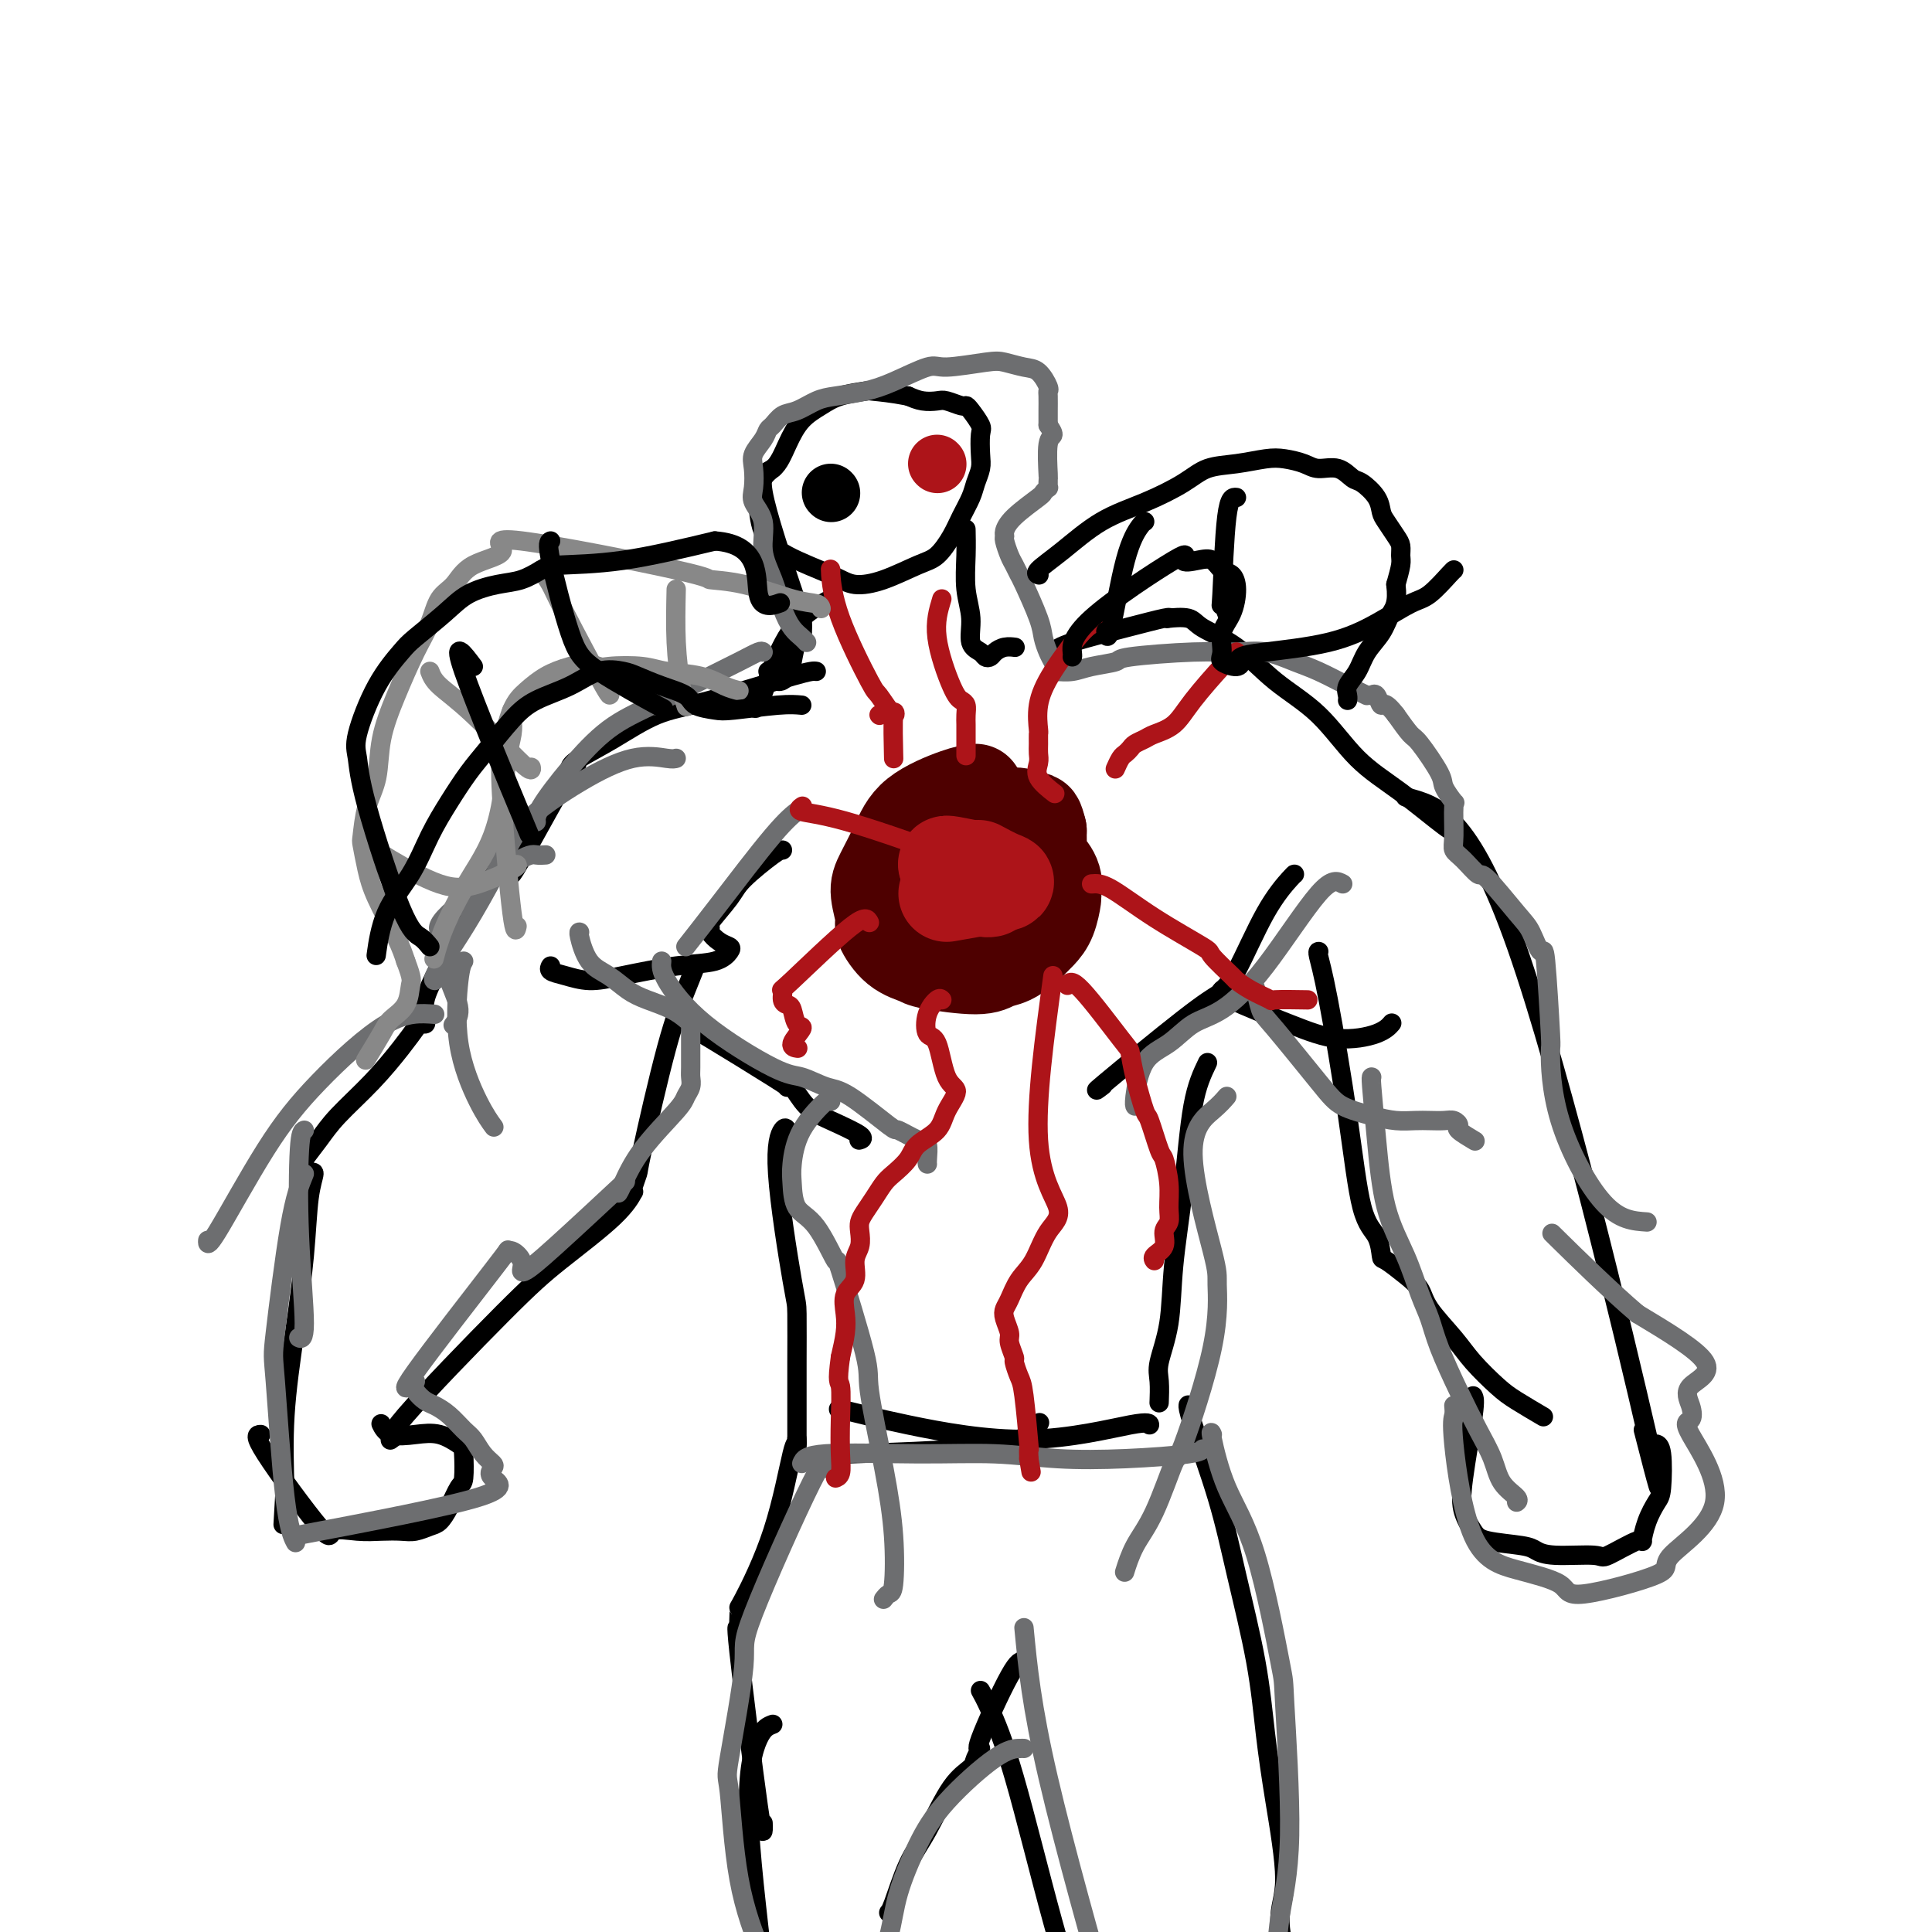 <svg viewBox='0 0 400 400' version='1.1' xmlns='http://www.w3.org/2000/svg' xmlns:xlink='http://www.w3.org/1999/xlink'><g fill='none' stroke='#000000' stroke-width='4' stroke-linecap='round' stroke-linejoin='round'><path d='M160,97c-0.725,0.572 -1.450,1.143 -2,2c-0.550,0.857 -0.925,1.999 -1,4c-0.075,2.001 0.150,4.861 1,7c0.850,2.139 2.324,3.558 5,5c2.676,1.442 6.554,2.908 9,4c2.446,1.092 3.460,1.811 5,2c1.540,0.189 3.606,-0.154 6,-1c2.394,-0.846 5.118,-2.197 7,-3c1.882,-0.803 2.924,-1.057 4,-2c1.076,-0.943 2.187,-2.573 3,-4c0.813,-1.427 1.328,-2.649 2,-4c0.672,-1.351 1.500,-2.831 2,-4c0.500,-1.169 0.672,-2.027 1,-3c0.328,-0.973 0.813,-2.061 1,-3c0.187,-0.939 0.075,-1.730 0,-3c-0.075,-1.270 -0.112,-3.019 0,-4c0.112,-0.981 0.374,-1.195 0,-2c-0.374,-0.805 -1.384,-2.202 -2,-3c-0.616,-0.798 -0.839,-0.998 -1,-1c-0.161,-0.002 -0.258,0.193 -1,0c-0.742,-0.193 -2.127,-0.773 -3,-1c-0.873,-0.227 -1.235,-0.099 -2,0c-0.765,0.099 -1.933,0.171 -3,0c-1.067,-0.171 -2.034,-0.586 -3,-1'/><path d='M188,82c-3.543,-0.681 -5.900,-0.882 -7,-1c-1.100,-0.118 -0.941,-0.151 -2,0c-1.059,0.151 -3.335,0.486 -5,1c-1.665,0.514 -2.718,1.207 -4,2c-1.282,0.793 -2.794,1.685 -4,3c-1.206,1.315 -2.107,3.054 -3,5c-0.893,1.946 -1.779,4.101 -3,5c-1.221,0.899 -2.777,0.543 -2,5c0.777,4.457 3.889,13.729 7,23'/><path d='M165,125c1.167,3.833 0.583,1.917 0,0'/><path d='M165,125c0.399,0.283 0.799,0.565 1,2c0.201,1.435 0.205,4.022 0,5c-0.205,0.978 -0.618,0.345 -1,1c-0.382,0.655 -0.733,2.596 -1,4c-0.267,1.404 -0.450,2.271 -1,3c-0.550,0.729 -1.467,1.319 -2,1c-0.533,-0.319 -0.682,-1.547 -1,-2c-0.318,-0.453 -0.805,-0.129 -1,0c-0.195,0.129 -0.097,0.065 0,0'/><path d='M200,110c-0.009,-0.393 -0.018,-0.785 0,0c0.018,0.785 0.064,2.749 0,5c-0.064,2.251 -0.239,4.789 0,7c0.239,2.211 0.890,4.096 1,6c0.110,1.904 -0.322,3.828 0,5c0.322,1.172 1.398,1.592 2,2c0.602,0.408 0.729,0.803 1,1c0.271,0.197 0.686,0.196 1,0c0.314,-0.196 0.527,-0.589 1,-1c0.473,-0.411 1.204,-0.841 2,-1c0.796,-0.159 1.656,-0.045 2,0c0.344,0.045 0.172,0.023 0,0'/><path d='M172,124c-2.475,1.337 -4.951,2.673 -7,5c-2.049,2.327 -3.673,5.644 -5,9c-1.327,3.356 -2.357,6.750 -3,8c-0.643,1.250 -0.898,0.357 -1,0c-0.102,-0.357 -0.051,-0.179 0,0'/><path d='M169,139c-0.463,-0.085 -0.925,-0.171 -5,1c-4.075,1.171 -11.761,3.598 -17,5c-5.239,1.402 -8.031,1.778 -11,3c-2.969,1.222 -6.117,3.290 -9,5c-2.883,1.710 -5.502,3.064 -7,4c-1.498,0.936 -1.875,1.455 -2,2c-0.125,0.545 0.002,1.115 0,1c-0.002,-0.115 -0.134,-0.917 0,-1c0.134,-0.083 0.533,0.552 1,0c0.467,-0.552 1.001,-2.292 -1,1c-2.001,3.292 -6.539,11.617 -9,16c-2.461,4.383 -2.846,4.824 -3,5c-0.154,0.176 -0.077,0.088 0,0'/><path d='M162,176c-0.224,-0.061 -0.448,-0.122 -2,1c-1.552,1.122 -4.431,3.427 -6,5c-1.569,1.573 -1.826,2.414 -3,4c-1.174,1.586 -3.264,3.917 -4,5c-0.736,1.083 -0.119,0.919 0,1c0.119,0.081 -0.261,0.407 0,1c0.261,0.593 1.163,1.453 2,2c0.837,0.547 1.608,0.780 2,1c0.392,0.220 0.406,0.428 0,1c-0.406,0.572 -1.231,1.509 -3,2c-1.769,0.491 -4.482,0.535 -8,1c-3.518,0.465 -7.843,1.350 -11,2c-3.157,0.650 -5.147,1.064 -7,1c-1.853,-0.064 -3.569,-0.605 -5,-1c-1.431,-0.395 -2.578,-0.645 -3,-1c-0.422,-0.355 -0.121,-0.816 0,-1c0.121,-0.184 0.060,-0.092 0,0'/><path d='M114,166c-0.127,-0.138 -0.255,-0.275 -3,3c-2.745,3.275 -8.108,9.964 -12,16c-3.892,6.036 -6.314,11.421 -8,15c-1.686,3.579 -2.636,5.352 -3,7c-0.364,1.648 -0.143,3.169 0,4c0.143,0.831 0.208,0.971 0,1c-0.208,0.029 -0.688,-0.054 -1,0c-0.312,0.054 -0.456,0.246 -1,1c-0.544,0.754 -1.488,2.069 -3,4c-1.512,1.931 -3.592,4.477 -6,7c-2.408,2.523 -5.143,5.023 -7,7c-1.857,1.977 -2.837,3.430 -4,5c-1.163,1.570 -2.508,3.258 -3,4c-0.492,0.742 -0.129,0.539 0,1c0.129,0.461 0.025,1.585 0,2c-0.025,0.415 0.029,0.121 0,0c-0.029,-0.121 -0.139,-0.070 0,0c0.139,0.070 0.529,0.159 1,0c0.471,-0.159 1.023,-0.567 1,0c-0.023,0.567 -0.619,2.108 -1,5c-0.381,2.892 -0.545,7.136 -1,12c-0.455,4.864 -1.199,10.348 -2,16c-0.801,5.652 -1.657,11.472 -2,17c-0.343,5.528 -0.171,10.764 0,16'/><path d='M59,309c-0.667,11.500 -0.333,5.750 0,0'/><path d='M144,200c0.144,-0.364 0.288,-0.727 0,0c-0.288,0.727 -1.009,2.545 -2,5c-0.991,2.455 -2.252,5.548 -4,12c-1.748,6.452 -3.984,16.262 -5,21c-1.016,4.738 -0.814,4.405 -1,5c-0.186,0.595 -0.760,2.117 -1,3c-0.240,0.883 -0.145,1.126 0,1c0.145,-0.126 0.341,-0.621 0,0c-0.341,0.621 -1.217,2.358 -4,5c-2.783,2.642 -7.471,6.190 -11,9c-3.529,2.810 -5.899,4.883 -12,11c-6.101,6.117 -15.934,16.279 -20,21c-4.066,4.721 -2.364,4.002 -2,4c0.364,-0.002 -0.610,0.714 -1,1c-0.390,0.286 -0.195,0.143 0,0'/><path d='M54,297c-0.764,0.022 -1.528,0.045 1,4c2.528,3.955 8.346,11.844 11,15c2.654,3.156 2.142,1.579 3,1c0.858,-0.579 3.087,-0.158 5,0c1.913,0.158 3.510,0.055 5,0c1.490,-0.055 2.874,-0.061 4,0c1.126,0.061 1.993,0.188 3,0c1.007,-0.188 2.154,-0.690 3,-1c0.846,-0.310 1.390,-0.426 2,-1c0.610,-0.574 1.287,-1.606 2,-3c0.713,-1.394 1.462,-3.152 2,-4c0.538,-0.848 0.866,-0.788 1,-2c0.134,-1.212 0.075,-3.696 0,-5c-0.075,-1.304 -0.168,-1.429 -1,-2c-0.832,-0.571 -2.405,-1.590 -4,-2c-1.595,-0.410 -3.211,-0.213 -5,0c-1.789,0.213 -3.751,0.442 -5,0c-1.249,-0.442 -1.785,-1.555 -2,-2c-0.215,-0.445 -0.107,-0.223 0,0'/><path d='M145,214c-0.536,-0.422 -1.072,-0.844 2,1c3.072,1.844 9.753,5.955 13,8c3.247,2.045 3.060,2.025 3,2c-0.060,-0.025 0.007,-0.054 0,0c-0.007,0.054 -0.088,0.193 0,0c0.088,-0.193 0.346,-0.717 1,0c0.654,0.717 1.706,2.676 3,4c1.294,1.324 2.831,2.015 5,3c2.169,0.985 4.968,2.265 6,3c1.032,0.735 0.295,0.924 0,1c-0.295,0.076 -0.147,0.038 0,0'/><path d='M268,181c-0.015,-0.037 -0.029,-0.074 -1,1c-0.971,1.074 -2.898,3.261 -5,7c-2.102,3.739 -4.380,9.032 -6,12c-1.620,2.968 -2.581,3.611 -3,4c-0.419,0.389 -0.297,0.524 -1,1c-0.703,0.476 -2.230,1.292 -7,5c-4.770,3.708 -12.784,10.306 -16,13c-3.216,2.694 -1.633,1.484 -1,1c0.633,-0.484 0.317,-0.242 0,0'/><path d='M163,234c-0.226,-0.389 -0.453,-0.777 -1,0c-0.547,0.777 -1.415,2.721 -1,9c0.415,6.279 2.111,16.894 3,22c0.889,5.106 0.970,4.704 1,7c0.030,2.296 0.008,7.292 0,10c-0.008,2.708 -0.002,3.129 0,4c0.002,0.871 0.001,2.192 0,4c-0.001,1.808 -0.000,4.102 0,6c0.000,1.898 0.000,3.399 0,4c-0.000,0.601 -0.000,0.300 0,0'/><path d='M250,220c-1.098,2.282 -2.197,4.565 -3,9c-0.803,4.435 -1.311,11.024 -2,17c-0.689,5.976 -1.558,11.339 -2,16c-0.442,4.661 -0.458,8.619 -1,12c-0.542,3.381 -1.609,6.185 -2,8c-0.391,1.815 -0.105,2.643 0,4c0.105,1.357 0.030,3.245 0,4c-0.030,0.755 -0.015,0.378 0,0'/><path d='M176,301c12.200,-0.400 24.400,-0.800 31,-2c6.600,-1.200 7.600,-3.200 8,-4c0.400,-0.800 0.200,-0.400 0,0'/><path d='M218,135c0.677,-0.566 1.355,-1.132 4,-2c2.645,-0.868 7.258,-2.038 11,-3c3.742,-0.962 6.612,-1.717 8,-2c1.388,-0.283 1.292,-0.095 1,0c-0.292,0.095 -0.781,0.096 0,0c0.781,-0.096 2.832,-0.288 4,0c1.168,0.288 1.453,1.055 3,2c1.547,0.945 4.355,2.069 7,4c2.645,1.931 5.125,4.668 8,7c2.875,2.332 6.143,4.257 9,7c2.857,2.743 5.301,6.304 8,9c2.699,2.696 5.651,4.527 9,7c3.349,2.473 7.094,5.589 9,7c1.906,1.411 1.973,1.117 2,1c0.027,-0.117 0.013,-0.059 0,0'/><path d='M253,205c-0.269,0.374 -0.538,0.748 2,2c2.538,1.252 7.882,3.382 12,5c4.118,1.618 7.011,2.722 10,3c2.989,0.278 6.074,-0.271 8,-1c1.926,-0.729 2.693,-1.637 3,-2c0.307,-0.363 0.153,-0.182 0,0'/><path d='M291,165c6.667,1.738 13.333,3.476 23,31c9.667,27.524 22.333,80.833 27,101c4.667,20.167 1.333,7.190 0,2c-1.333,-5.190 -0.667,-2.595 0,0'/><path d='M273,197c0.033,0.003 0.066,0.006 0,0c-0.066,-0.006 -0.232,-0.023 0,1c0.232,1.023 0.861,3.084 2,9c1.139,5.916 2.789,15.688 4,24c1.211,8.312 1.983,15.164 3,19c1.017,3.836 2.279,4.654 3,6c0.721,1.346 0.900,3.218 1,4c0.100,0.782 0.120,0.473 1,1c0.880,0.527 2.621,1.889 4,3c1.379,1.111 2.396,1.971 3,3c0.604,1.029 0.795,2.228 2,4c1.205,1.772 3.424,4.118 5,6c1.576,1.882 2.511,3.300 4,5c1.489,1.700 3.533,3.683 5,5c1.467,1.317 2.356,1.970 4,3c1.644,1.030 4.041,2.437 5,3c0.959,0.563 0.479,0.281 0,0'/><path d='M305,289c0.213,0.402 0.426,0.804 0,4c-0.426,3.196 -1.492,9.185 -2,13c-0.508,3.815 -0.460,5.456 0,7c0.460,1.544 1.332,2.992 2,4c0.668,1.008 1.132,1.576 3,2c1.868,0.424 5.139,0.705 7,1c1.861,0.295 2.310,0.603 3,1c0.690,0.397 1.620,0.884 4,1c2.380,0.116 6.209,-0.138 8,0c1.791,0.138 1.544,0.668 3,0c1.456,-0.668 4.614,-2.534 6,-3c1.386,-0.466 0.999,0.467 1,0c0.001,-0.467 0.389,-2.335 1,-4c0.611,-1.665 1.446,-3.126 2,-4c0.554,-0.874 0.829,-1.162 1,-3c0.171,-1.838 0.238,-5.226 0,-7c-0.238,-1.774 -0.782,-1.936 -1,-2c-0.218,-0.064 -0.109,-0.032 0,0'/><path d='M174,292c-0.453,-0.224 -0.906,-0.449 1,0c1.906,0.449 6.171,1.571 13,3c6.829,1.429 16.222,3.167 25,3c8.778,-0.167 16.940,-2.237 21,-3c4.060,-0.763 4.017,-0.218 4,0c-0.017,0.218 -0.009,0.109 0,0'/><path d='M165,298c-0.010,-0.153 -0.021,-0.306 0,0c0.021,0.306 0.072,1.071 0,1c-0.072,-0.071 -0.268,-0.980 -1,2c-0.732,2.980 -2.000,9.847 -4,16c-2.000,6.153 -4.731,11.590 -6,14c-1.269,2.410 -1.076,1.792 -1,2c0.076,0.208 0.034,1.240 0,2c-0.034,0.760 -0.062,1.247 0,2c0.062,0.753 0.213,1.774 0,1c-0.213,-0.774 -0.789,-3.341 0,4c0.789,7.341 2.943,24.592 4,32c1.057,7.408 1.016,4.974 1,4c-0.016,-0.974 -0.008,-0.487 0,0'/><path d='M212,344c-0.581,-0.157 -1.162,-0.313 -3,3c-1.838,3.313 -4.934,10.096 -6,13c-1.066,2.904 -0.101,1.927 0,2c0.101,0.073 -0.661,1.194 -1,2c-0.339,0.806 -0.255,1.298 -1,2c-0.745,0.702 -2.319,1.614 -4,4c-1.681,2.386 -3.470,6.247 -5,9c-1.530,2.753 -2.802,4.398 -4,7c-1.198,2.602 -2.323,6.162 -3,8c-0.677,1.838 -0.908,1.954 -1,2c-0.092,0.046 -0.046,0.023 0,0'/><path d='M160,357c-0.968,0.362 -1.937,0.723 -3,3c-1.063,2.277 -2.222,6.469 -2,15c0.222,8.531 1.825,21.400 3,32c1.175,10.600 1.923,18.932 2,23c0.077,4.068 -0.515,3.874 0,6c0.515,2.126 2.139,6.572 3,9c0.861,2.428 0.960,2.836 1,3c0.040,0.164 0.020,0.082 0,0'/><path d='M203,350c0.468,0.834 0.935,1.668 2,4c1.065,2.332 2.726,6.162 5,14c2.274,7.838 5.159,19.683 8,30c2.841,10.317 5.638,19.106 8,26c2.362,6.894 4.290,11.895 5,14c0.710,2.105 0.203,1.316 0,1c-0.203,-0.316 -0.101,-0.158 0,0'/><path d='M246,291c0.014,-0.096 0.027,-0.192 0,0c-0.027,0.192 -0.096,0.671 1,4c1.096,3.329 3.356,9.507 5,15c1.644,5.493 2.670,10.299 4,16c1.330,5.701 2.963,12.296 4,18c1.037,5.704 1.476,10.516 2,15c0.524,4.484 1.131,8.638 2,14c0.869,5.362 1.998,11.931 2,16c0.002,4.069 -1.123,5.637 -1,9c0.123,3.363 1.495,8.521 2,12c0.505,3.479 0.144,5.280 0,6c-0.144,0.720 -0.072,0.360 0,0'/></g>
<g fill='none' stroke='#6D6E70' stroke-width='4' stroke-linecap='round' stroke-linejoin='round'><path d='M158,135c-0.147,-0.138 -0.294,-0.277 -1,0c-0.706,0.277 -1.971,0.969 -4,2c-2.029,1.031 -4.820,2.401 -8,4c-3.180,1.599 -6.747,3.427 -10,5c-3.253,1.573 -6.192,2.891 -9,5c-2.808,2.109 -5.485,5.009 -8,8c-2.515,2.991 -4.870,6.075 -6,8c-1.130,1.925 -1.037,2.693 -1,3c0.037,0.307 0.019,0.154 0,0'/><path d='M140,157c-0.305,0.099 -0.610,0.197 -2,0c-1.390,-0.197 -3.865,-0.691 -7,0c-3.135,0.691 -6.929,2.567 -11,5c-4.071,2.433 -8.419,5.422 -11,8c-2.581,2.578 -3.396,4.743 -5,8c-1.604,3.257 -3.999,7.605 -6,11c-2.001,3.395 -3.609,5.838 -5,8c-1.391,2.162 -2.567,4.044 -3,5c-0.433,0.956 -0.124,0.988 0,1c0.124,0.012 0.062,0.006 0,0'/><path d='M113,177c-0.658,0.048 -1.316,0.095 -2,0c-0.684,-0.095 -1.393,-0.334 -5,2c-3.607,2.334 -10.110,7.240 -13,10c-2.890,2.760 -2.165,3.374 -2,4c0.165,0.626 -0.229,1.264 0,3c0.229,1.736 1.082,4.568 2,7c0.918,2.432 1.901,4.462 2,6c0.099,1.538 -0.686,2.582 -1,3c-0.314,0.418 -0.157,0.209 0,0'/><path d='M96,199c-0.325,0.542 -0.651,1.085 -1,4c-0.349,2.915 -0.722,8.204 0,13c0.722,4.796 2.541,9.099 4,12c1.459,2.901 2.560,4.400 3,5c0.440,0.600 0.220,0.300 0,0'/><path d='M90,210c-2.898,-0.223 -5.796,-0.445 -10,2c-4.204,2.445 -9.715,7.559 -14,12c-4.285,4.441 -7.344,8.211 -11,14c-3.656,5.789 -7.907,13.597 -10,17c-2.093,3.403 -2.026,2.401 -2,2c0.026,-0.401 0.013,-0.200 0,0'/><path d='M63,234c-0.384,0.174 -0.769,0.348 -1,4c-0.231,3.652 -0.309,10.783 0,18c0.309,7.217 1.006,14.520 1,18c-0.006,3.480 -0.716,3.137 -1,3c-0.284,-0.137 -0.142,-0.069 0,0'/><path d='M63,243c-0.940,2.285 -1.880,4.571 -3,11c-1.120,6.429 -2.419,17.002 -3,22c-0.581,4.998 -0.444,4.422 0,10c0.444,5.578 1.197,17.309 2,24c0.803,6.691 1.658,8.340 2,9c0.342,0.660 0.171,0.330 0,0'/><path d='M61,318c15.718,-2.984 31.435,-5.967 38,-8c6.565,-2.033 3.977,-3.115 3,-4c-0.977,-0.885 -0.344,-1.573 0,-2c0.344,-0.427 0.399,-0.593 0,-1c-0.399,-0.407 -1.251,-1.054 -2,-2c-0.749,-0.946 -1.394,-2.189 -2,-3c-0.606,-0.811 -1.174,-1.190 -2,-2c-0.826,-0.810 -1.910,-2.053 -3,-3c-1.090,-0.947 -2.187,-1.599 -3,-2c-0.813,-0.401 -1.342,-0.552 -2,-1c-0.658,-0.448 -1.444,-1.192 -2,-2c-0.556,-0.808 -0.880,-1.679 -1,-2c-0.120,-0.321 -0.034,-0.092 0,0c0.034,0.092 0.017,0.046 0,0'/><path d='M86,286c-1.725,1.415 -3.449,2.830 0,-2c3.449,-4.830 12.073,-15.904 16,-21c3.927,-5.096 3.159,-4.215 3,-4c-0.159,0.215 0.293,-0.237 1,0c0.707,0.237 1.670,1.161 2,2c0.330,0.839 0.028,1.592 0,2c-0.028,0.408 0.219,0.470 1,0c0.781,-0.470 2.095,-1.473 6,-5c3.905,-3.527 10.401,-9.579 13,-12c2.599,-2.421 1.299,-1.210 0,0'/><path d='M128,247c0.168,-0.274 0.336,-0.549 1,-2c0.664,-1.451 1.824,-4.080 4,-7c2.176,-2.920 5.368,-6.131 7,-8c1.632,-1.869 1.705,-2.396 2,-3c0.295,-0.604 0.811,-1.285 1,-2c0.189,-0.715 0.051,-1.462 0,-2c-0.051,-0.538 -0.014,-0.865 0,-2c0.014,-1.135 0.003,-3.078 0,-4c-0.003,-0.922 -0.000,-0.825 0,-1c0.000,-0.175 -0.002,-0.624 0,-1c0.002,-0.376 0.007,-0.681 0,-1c-0.007,-0.319 -0.028,-0.652 0,-1c0.028,-0.348 0.104,-0.711 0,-1c-0.104,-0.289 -0.390,-0.504 -1,-1c-0.610,-0.496 -1.546,-1.274 -3,-2c-1.454,-0.726 -3.427,-1.400 -5,-2c-1.573,-0.600 -2.747,-1.128 -4,-2c-1.253,-0.872 -2.584,-2.090 -4,-3c-1.416,-0.910 -2.916,-1.512 -4,-3c-1.084,-1.488 -1.754,-3.862 -2,-5c-0.246,-1.138 -0.070,-1.039 0,-1c0.070,0.039 0.035,0.020 0,0'/><path d='M142,196c1.863,-2.369 3.726,-4.738 7,-9c3.274,-4.262 7.958,-10.417 11,-14c3.042,-3.583 4.440,-4.595 5,-5c0.560,-0.405 0.280,-0.202 0,0'/><path d='M137,199c-0.098,0.932 -0.196,1.865 1,4c1.196,2.135 3.687,5.474 8,9c4.313,3.526 10.449,7.240 14,9c3.551,1.760 4.517,1.566 6,2c1.483,0.434 3.482,1.497 5,2c1.518,0.503 2.554,0.447 5,2c2.446,1.553 6.302,4.714 8,6c1.698,1.286 1.240,0.699 2,1c0.760,0.301 2.740,1.492 4,2c1.260,0.508 1.802,0.332 2,1c0.198,0.668 0.053,2.180 0,3c-0.053,0.820 -0.015,0.949 0,1c0.015,0.051 0.008,0.026 0,0'/><path d='M172,228c0.083,-0.490 0.167,-0.980 -1,0c-1.167,0.980 -3.584,3.429 -5,6c-1.416,2.571 -1.832,5.264 -2,7c-0.168,1.736 -0.088,2.516 0,4c0.088,1.484 0.186,3.673 1,5c0.814,1.327 2.345,1.794 4,4c1.655,2.206 3.434,6.153 4,7c0.566,0.847 -0.079,-1.405 1,2c1.079,3.405 3.884,12.468 5,17c1.116,4.532 0.545,4.534 1,8c0.455,3.466 1.936,10.397 3,16c1.064,5.603 1.710,9.880 2,14c0.290,4.120 0.222,8.084 0,10c-0.222,1.916 -0.598,1.785 -1,2c-0.402,0.215 -0.829,0.776 -1,1c-0.171,0.224 -0.085,0.112 0,0'/><path d='M278,183c-1.100,-0.597 -2.200,-1.195 -5,2c-2.800,3.195 -7.299,10.181 -11,15c-3.701,4.819 -6.603,7.469 -9,9c-2.397,1.531 -4.288,1.941 -6,3c-1.712,1.059 -3.243,2.767 -5,4c-1.757,1.233 -3.739,1.990 -5,4c-1.261,2.010 -1.801,5.272 -2,7c-0.199,1.728 -0.057,1.922 0,2c0.057,0.078 0.028,0.039 0,0'/><path d='M254,227c-0.701,0.816 -1.401,1.631 -3,3c-1.599,1.369 -4.096,3.291 -4,9c0.096,5.709 2.785,15.206 4,20c1.215,4.794 0.955,4.886 1,7c0.045,2.114 0.395,6.251 -1,13c-1.395,6.749 -4.535,16.110 -6,20c-1.465,3.890 -1.254,2.307 -2,4c-0.746,1.693 -2.447,6.660 -4,10c-1.553,3.340 -2.957,5.053 -4,7c-1.043,1.947 -1.727,4.128 -2,5c-0.273,0.872 -0.137,0.436 0,0'/><path d='M166,303c0.365,-0.853 0.729,-1.706 5,-2c4.271,-0.294 12.447,-0.029 19,0c6.553,0.029 11.483,-0.178 16,0c4.517,0.178 8.622,0.741 13,1c4.378,0.259 9.029,0.214 14,0c4.971,-0.214 10.261,-0.596 13,-1c2.739,-0.404 2.925,-0.830 3,-1c0.075,-0.170 0.037,-0.085 0,0'/><path d='M171,304c0.054,-1.604 0.108,-3.207 -3,3c-3.108,6.207 -9.379,20.225 -12,27c-2.621,6.775 -1.592,6.306 -2,11c-0.408,4.694 -2.254,14.550 -3,19c-0.746,4.450 -0.392,3.494 0,7c0.392,3.506 0.823,11.475 2,18c1.177,6.525 3.099,11.605 5,16c1.901,4.395 3.781,8.106 5,10c1.219,1.894 1.777,1.970 2,2c0.223,0.030 0.112,0.015 0,0'/><path d='M212,362c-0.119,-0.009 -0.238,-0.017 -1,0c-0.762,0.017 -2.167,0.061 -5,2c-2.833,1.939 -7.095,5.773 -10,9c-2.905,3.227 -4.453,5.845 -6,9c-1.547,3.155 -3.094,6.845 -4,10c-0.906,3.155 -1.171,5.773 -2,9c-0.829,3.227 -2.223,7.061 -3,9c-0.777,1.939 -0.936,1.983 -1,2c-0.064,0.017 -0.032,0.009 0,0'/><path d='M212,337c0.778,8.089 1.556,16.178 5,31c3.444,14.822 9.556,36.378 12,45c2.444,8.622 1.222,4.311 0,0'/><path d='M251,297c-0.197,-0.458 -0.394,-0.916 0,1c0.394,1.916 1.379,6.205 3,10c1.621,3.795 3.878,7.097 6,14c2.122,6.903 4.110,17.408 5,22c0.890,4.592 0.680,3.270 1,9c0.320,5.730 1.168,18.513 1,27c-0.168,8.487 -1.352,12.677 -2,17c-0.648,4.323 -0.761,8.777 -1,12c-0.239,3.223 -0.603,5.214 -1,7c-0.397,1.786 -0.828,3.367 -1,4c-0.172,0.633 -0.086,0.316 0,0'/><path d='M260,205c-0.087,-0.411 -0.175,-0.822 0,0c0.175,0.822 0.612,2.878 1,4c0.388,1.122 0.729,1.310 3,4c2.271,2.690 6.474,7.884 9,11c2.526,3.116 3.375,4.155 5,5c1.625,0.845 4.024,1.494 6,2c1.976,0.506 3.527,0.867 5,1c1.473,0.133 2.869,0.039 4,0c1.131,-0.039 1.999,-0.023 3,0c1.001,0.023 2.136,0.052 3,0c0.864,-0.052 1.458,-0.185 2,0c0.542,0.185 1.032,0.689 1,1c-0.032,0.311 -0.585,0.430 0,1c0.585,0.570 2.310,1.591 3,2c0.690,0.409 0.345,0.204 0,0'/><path d='M284,223c-0.080,-0.042 -0.159,-0.084 0,2c0.159,2.084 0.557,6.292 1,11c0.443,4.708 0.932,9.914 2,14c1.068,4.086 2.715,7.052 4,10c1.285,2.948 2.209,5.880 3,8c0.791,2.120 1.448,3.430 2,5c0.552,1.570 1.000,3.400 2,6c1.000,2.600 2.552,5.971 4,9c1.448,3.029 2.791,5.715 4,8c1.209,2.285 2.285,4.167 3,6c0.715,1.833 1.068,3.615 2,5c0.932,1.385 2.443,2.373 3,3c0.557,0.627 0.159,0.893 0,1c-0.159,0.107 -0.080,0.053 0,0'/><path d='M301,291c0.067,0.690 0.134,1.381 0,2c-0.134,0.619 -0.471,1.168 0,6c0.471,4.832 1.748,13.947 4,19c2.252,5.053 5.479,6.044 9,7c3.521,0.956 7.336,1.878 9,3c1.664,1.122 1.176,2.444 5,2c3.824,-0.444 11.960,-2.653 15,-4c3.040,-1.347 0.984,-1.833 3,-4c2.016,-2.167 8.104,-6.015 9,-11c0.896,-4.985 -3.399,-11.109 -5,-14c-1.601,-2.891 -0.509,-2.551 0,-3c0.509,-0.449 0.435,-1.687 0,-3c-0.435,-1.313 -1.233,-2.700 0,-4c1.233,-1.300 4.495,-2.514 3,-5c-1.495,-2.486 -7.748,-6.243 -14,-10'/><path d='M339,272c-5.733,-4.889 -13.067,-12.111 -16,-15c-2.933,-2.889 -1.467,-1.444 0,0'/><path d='M341,253c-2.847,-0.190 -5.694,-0.379 -9,-4c-3.306,-3.621 -7.070,-10.672 -9,-17c-1.930,-6.328 -2.026,-11.933 -2,-14c0.026,-2.067 0.173,-0.597 0,-4c-0.173,-3.403 -0.666,-11.680 -1,-15c-0.334,-3.320 -0.507,-1.682 -1,-2c-0.493,-0.318 -1.304,-2.592 -2,-4c-0.696,-1.408 -1.276,-1.949 -3,-4c-1.724,-2.051 -4.591,-5.613 -6,-7c-1.409,-1.387 -1.359,-0.601 -2,-1c-0.641,-0.399 -1.974,-1.985 -3,-3c-1.026,-1.015 -1.747,-1.459 -2,-2c-0.253,-0.541 -0.040,-1.180 0,-3c0.040,-1.820 -0.094,-4.821 0,-6c0.094,-1.179 0.416,-0.537 0,-1c-0.416,-0.463 -1.570,-2.030 -2,-3c-0.430,-0.970 -0.136,-1.342 -1,-3c-0.864,-1.658 -2.886,-4.600 -4,-6c-1.114,-1.400 -1.318,-1.257 -2,-2c-0.682,-0.743 -1.841,-2.371 -3,-4'/><path d='M289,148c-2.491,-3.271 -2.719,-1.949 -3,-2c-0.281,-0.051 -0.614,-1.475 -1,-2c-0.386,-0.525 -0.825,-0.150 -1,0c-0.175,0.150 -0.088,0.075 0,0'/><path d='M283,144c-1.124,-0.550 -2.248,-1.100 -4,-2c-1.752,-0.900 -4.133,-2.151 -6,-3c-1.867,-0.849 -3.219,-1.296 -5,-2c-1.781,-0.704 -3.990,-1.664 -6,-2c-2.010,-0.336 -3.822,-0.049 -6,0c-2.178,0.049 -4.721,-0.141 -9,0c-4.279,0.141 -10.292,0.612 -13,1c-2.708,0.388 -2.109,0.692 -3,1c-0.891,0.308 -3.272,0.618 -5,1c-1.728,0.382 -2.803,0.834 -4,1c-1.197,0.166 -2.514,0.045 -3,0c-0.486,-0.045 -0.139,-0.013 0,0c0.139,0.013 0.069,0.006 0,0'/><path d='M219,139c-0.338,-0.692 -0.675,-1.383 -1,-2c-0.325,-0.617 -0.636,-1.158 -1,-2c-0.364,-0.842 -0.780,-1.983 -1,-3c-0.220,-1.017 -0.244,-1.909 -1,-4c-0.756,-2.091 -2.245,-5.380 -3,-7c-0.755,-1.620 -0.777,-1.572 -1,-2c-0.223,-0.428 -0.649,-1.332 -1,-2c-0.351,-0.668 -0.627,-1.101 -1,-2c-0.373,-0.899 -0.842,-2.266 -1,-3c-0.158,-0.734 -0.005,-0.837 0,-1c0.005,-0.163 -0.139,-0.387 0,-1c0.139,-0.613 0.559,-1.613 2,-3c1.441,-1.387 3.903,-3.159 5,-4c1.097,-0.841 0.830,-0.751 1,-1c0.170,-0.249 0.778,-0.835 1,-1c0.222,-0.165 0.058,0.093 0,0c-0.058,-0.093 -0.011,-0.535 0,-1c0.011,-0.465 -0.014,-0.953 0,-1c0.014,-0.047 0.065,0.348 0,-1c-0.065,-1.348 -0.248,-4.440 0,-6c0.248,-1.560 0.928,-1.589 1,-2c0.072,-0.411 -0.464,-1.206 -1,-2'/><path d='M217,88c-0.002,-2.524 -0.006,-2.333 0,-3c0.006,-0.667 0.022,-2.192 0,-3c-0.022,-0.808 -0.082,-0.899 0,-1c0.082,-0.101 0.305,-0.210 0,-1c-0.305,-0.790 -1.139,-2.260 -2,-3c-0.861,-0.740 -1.749,-0.751 -3,-1c-1.251,-0.249 -2.865,-0.737 -4,-1c-1.135,-0.263 -1.792,-0.302 -4,0c-2.208,0.302 -5.966,0.946 -8,1c-2.034,0.054 -2.343,-0.481 -4,0c-1.657,0.481 -4.663,1.978 -7,3c-2.337,1.022 -4.005,1.568 -6,2c-1.995,0.432 -4.317,0.750 -6,1c-1.683,0.250 -2.727,0.434 -4,1c-1.273,0.566 -2.774,1.516 -4,2c-1.226,0.484 -2.178,0.503 -3,1c-0.822,0.497 -1.513,1.472 -2,2c-0.487,0.528 -0.771,0.609 -1,1c-0.229,0.391 -0.403,1.090 -1,2c-0.597,0.910 -1.616,2.030 -2,3c-0.384,0.970 -0.133,1.791 0,3c0.133,1.209 0.147,2.807 0,4c-0.147,1.193 -0.454,1.981 0,3c0.454,1.019 1.668,2.268 2,4c0.332,1.732 -0.220,3.945 0,6c0.220,2.055 1.211,3.952 2,6c0.789,2.048 1.374,4.248 2,6c0.626,1.752 1.291,3.057 2,4c0.709,0.943 1.460,1.523 2,2c0.540,0.477 0.869,0.851 1,1c0.131,0.149 0.066,0.075 0,0'/></g>
<g fill='none' stroke='#AD1419' stroke-width='12' stroke-linecap='round' stroke-linejoin='round'><path d='M194,96c0.000,0.000 0.100,0.100 0.1,0.1'/></g>
<g fill='none' stroke='#000000' stroke-width='12' stroke-linecap='round' stroke-linejoin='round'><path d='M172,102c0.000,0.000 0.100,0.100 0.1,0.1'/></g>
<g fill='none' stroke='#4E0000' stroke-width='20' stroke-linecap='round' stroke-linejoin='round'><path d='M202,164c-0.884,0.109 -1.769,0.218 -4,1c-2.231,0.782 -5.809,2.238 -8,4c-2.191,1.762 -2.996,3.831 -4,6c-1.004,2.169 -2.209,4.437 -3,6c-0.791,1.563 -1.168,2.422 -1,4c0.168,1.578 0.882,3.875 1,5c0.118,1.125 -0.358,1.077 0,2c0.358,0.923 1.551,2.819 3,4c1.449,1.181 3.153,1.649 4,2c0.847,0.351 0.836,0.584 3,1c2.164,0.416 6.501,1.013 9,1c2.499,-0.013 3.159,-0.636 4,-1c0.841,-0.364 1.864,-0.469 3,-1c1.136,-0.531 2.385,-1.488 3,-2c0.615,-0.512 0.595,-0.580 1,-1c0.405,-0.420 1.235,-1.193 2,-2c0.765,-0.807 1.466,-1.649 2,-3c0.534,-1.351 0.899,-3.212 1,-4c0.101,-0.788 -0.064,-0.503 0,-1c0.064,-0.497 0.357,-1.776 0,-3c-0.357,-1.224 -1.364,-2.394 -2,-3c-0.636,-0.606 -0.903,-0.647 -1,-1c-0.097,-0.353 -0.026,-1.018 0,-2c0.026,-0.982 0.007,-2.281 0,-3c-0.007,-0.719 -0.004,-0.860 0,-1'/><path d='M215,172c-0.644,-2.614 -0.754,-2.151 -1,-2c-0.246,0.151 -0.627,-0.012 -1,0c-0.373,0.012 -0.737,0.200 -1,0c-0.263,-0.200 -0.427,-0.787 -1,-1c-0.573,-0.213 -1.557,-0.050 -2,0c-0.443,0.050 -0.344,-0.011 -1,0c-0.656,0.011 -2.067,0.096 -3,0c-0.933,-0.096 -1.387,-0.373 -2,0c-0.613,0.373 -1.384,1.396 -2,2c-0.616,0.604 -1.075,0.789 -2,1c-0.925,0.211 -2.314,0.449 -3,1c-0.686,0.551 -0.668,1.416 -1,2c-0.332,0.584 -1.012,0.888 -1,1c0.012,0.112 0.718,0.032 1,0c0.282,-0.032 0.141,-0.016 0,0'/><path d='M195,176c-0.028,0.645 -0.055,1.291 1,3c1.055,1.709 3.193,4.483 5,6c1.807,1.517 3.281,1.778 4,2c0.719,0.222 0.681,0.407 2,0c1.319,-0.407 3.994,-1.405 5,-2c1.006,-0.595 0.341,-0.786 0,-1c-0.341,-0.214 -0.360,-0.452 -1,-1c-0.640,-0.548 -1.902,-1.408 -3,-2c-1.098,-0.592 -2.033,-0.917 -3,-1c-0.967,-0.083 -1.965,0.075 -3,0c-1.035,-0.075 -2.107,-0.383 -3,0c-0.893,0.383 -1.608,1.459 -2,2c-0.392,0.541 -0.461,0.549 0,1c0.461,0.451 1.452,1.345 2,2c0.548,0.655 0.654,1.070 2,1c1.346,-0.070 3.932,-0.625 5,-1c1.068,-0.375 0.619,-0.570 1,-1c0.381,-0.430 1.594,-1.096 2,-2c0.406,-0.904 0.006,-2.046 0,-3c-0.006,-0.954 0.383,-1.718 0,-2c-0.383,-0.282 -1.538,-0.080 -2,0c-0.462,0.080 -0.231,0.040 0,0'/></g>
<g fill='none' stroke='#AD1419' stroke-width='20' stroke-linecap='round' stroke-linejoin='round'><path d='M196,179c0.000,0.000 0.100,0.100 0.1,0.1'/><path d='M196,179c-0.133,-0.111 -0.267,-0.222 1,0c1.267,0.222 3.933,0.778 5,1c1.067,0.222 0.533,0.111 0,0'/><path d='M202,180c-0.091,0.226 -0.182,0.453 0,1c0.182,0.547 0.636,1.415 1,2c0.364,0.585 0.636,0.888 1,1c0.364,0.112 0.818,0.032 1,0c0.182,-0.032 0.091,-0.016 0,0'/><path d='M196,185c4.530,-0.792 9.060,-1.583 11,-2c1.940,-0.417 1.292,-0.458 0,-1c-1.292,-0.542 -3.226,-1.583 -4,-2c-0.774,-0.417 -0.387,-0.208 0,0'/></g>
<g fill='none' stroke='#AD1419' stroke-width='4' stroke-linecap='round' stroke-linejoin='round'><path d='M180,191c-0.391,-0.777 -0.781,-1.553 -4,1c-3.219,2.553 -9.266,8.436 -12,11c-2.734,2.564 -2.156,1.808 -2,2c0.156,0.192 -0.110,1.331 0,2c0.110,0.669 0.595,0.869 1,1c0.405,0.131 0.729,0.193 1,1c0.271,0.807 0.489,2.360 1,3c0.511,0.640 1.314,0.368 1,1c-0.314,0.632 -1.744,2.169 -2,3c-0.256,0.831 0.662,0.954 1,1c0.338,0.046 0.097,0.013 0,0c-0.097,-0.013 -0.048,-0.007 0,0'/><path d='M195,207c-0.209,-0.221 -0.419,-0.441 -1,0c-0.581,0.441 -1.534,1.545 -2,3c-0.466,1.455 -0.447,3.263 0,4c0.447,0.737 1.321,0.402 2,2c0.679,1.598 1.163,5.127 2,7c0.837,1.873 2.027,2.090 2,3c-0.027,0.910 -1.271,2.513 -2,4c-0.729,1.487 -0.944,2.859 -2,4c-1.056,1.141 -2.954,2.052 -4,3c-1.046,0.948 -1.239,1.934 -2,3c-0.761,1.066 -2.088,2.211 -3,3c-0.912,0.789 -1.407,1.222 -2,2c-0.593,0.778 -1.282,1.902 -2,3c-0.718,1.098 -1.465,2.169 -2,3c-0.535,0.831 -0.859,1.423 -1,2c-0.141,0.577 -0.098,1.140 0,2c0.098,0.860 0.250,2.018 0,3c-0.250,0.982 -0.903,1.787 -1,3c-0.097,1.213 0.364,2.833 0,4c-0.364,1.167 -1.551,1.880 -2,3c-0.449,1.120 -0.159,2.648 0,4c0.159,1.352 0.188,2.529 0,4c-0.188,1.471 -0.594,3.235 -1,5'/><path d='M174,281c-0.775,5.673 -0.211,4.855 0,6c0.211,1.145 0.070,4.254 0,7c-0.070,2.746 -0.070,5.128 0,7c0.070,1.872 0.211,3.235 0,4c-0.211,0.765 -0.775,0.933 -1,1c-0.225,0.067 -0.113,0.034 0,0'/><path d='M218,202c-1.763,12.894 -3.526,25.788 -3,34c0.526,8.212 3.339,11.741 4,14c0.661,2.259 -0.832,3.249 -2,5c-1.168,1.751 -2.013,4.264 -3,6c-0.987,1.736 -2.117,2.696 -3,4c-0.883,1.304 -1.520,2.953 -2,4c-0.480,1.047 -0.804,1.493 -1,2c-0.196,0.507 -0.264,1.075 0,2c0.264,0.925 0.858,2.205 1,3c0.142,0.795 -0.169,1.104 0,2c0.169,0.896 0.820,2.378 1,3c0.180,0.622 -0.109,0.382 0,1c0.109,0.618 0.618,2.094 1,3c0.382,0.906 0.639,1.243 1,4c0.361,2.757 0.828,7.935 1,10c0.172,2.065 0.049,1.019 0,1c-0.049,-0.019 -0.025,0.991 0,2'/><path d='M213,302c0.833,4.833 0.417,2.417 0,0'/><path d='M221,204c0.419,-0.644 0.837,-1.289 3,1c2.163,2.289 6.070,7.511 8,10c1.930,2.489 1.883,2.244 2,3c0.117,0.756 0.398,2.514 1,5c0.602,2.486 1.524,5.700 2,7c0.476,1.300 0.505,0.686 1,2c0.495,1.314 1.454,4.554 2,6c0.546,1.446 0.678,1.096 1,2c0.322,0.904 0.834,3.061 1,5c0.166,1.939 -0.016,3.661 0,5c0.016,1.339 0.228,2.296 0,3c-0.228,0.704 -0.898,1.156 -1,2c-0.102,0.844 0.364,2.082 0,3c-0.364,0.918 -1.560,1.516 -2,2c-0.440,0.484 -0.126,0.852 0,1c0.126,0.148 0.063,0.074 0,0'/><path d='M226,183c0.967,-0.083 1.934,-0.165 4,1c2.066,1.165 5.231,3.579 9,6c3.769,2.421 8.141,4.850 10,6c1.859,1.150 1.204,1.019 2,2c0.796,0.981 3.045,3.072 4,4c0.955,0.928 0.618,0.694 1,1c0.382,0.306 1.484,1.154 3,2c1.516,0.846 3.448,1.691 4,2c0.552,0.309 -0.274,0.083 1,0c1.274,-0.083 4.650,-0.024 6,0c1.350,0.024 0.675,0.012 0,0'/><path d='M196,177c-7.857,-2.762 -15.714,-5.524 -21,-7c-5.286,-1.476 -8.000,-1.667 -9,-2c-1.000,-0.333 -0.286,-0.810 0,-1c0.286,-0.190 0.143,-0.095 0,0'/><path d='M172,118c-0.054,-0.217 -0.108,-0.433 0,1c0.108,1.433 0.379,4.516 2,9c1.621,4.484 4.592,10.370 6,13c1.408,2.630 1.253,2.006 2,3c0.747,0.994 2.396,3.607 3,4c0.604,0.393 0.163,-1.433 0,0c-0.163,1.433 -0.046,6.124 0,8c0.046,1.876 0.023,0.938 0,0'/><path d='M195,124c-0.710,2.335 -1.420,4.670 -1,8c0.420,3.330 1.969,7.655 3,10c1.031,2.345 1.544,2.709 2,3c0.456,0.291 0.854,0.510 1,1c0.146,0.490 0.039,1.253 0,2c-0.039,0.747 -0.010,1.479 0,2c0.010,0.521 0.003,0.833 0,2c-0.003,1.167 -0.001,3.191 0,4c0.001,0.809 0.000,0.405 0,0'/><path d='M227,129c-0.680,0.112 -1.359,0.225 -3,2c-1.641,1.775 -4.243,5.214 -6,8c-1.757,2.786 -2.667,4.921 -3,7c-0.333,2.079 -0.088,4.104 0,5c0.088,0.896 0.021,0.665 0,1c-0.021,0.335 0.006,1.236 0,2c-0.006,0.764 -0.043,1.393 0,2c0.043,0.607 0.166,1.194 0,2c-0.166,0.806 -0.622,1.832 0,3c0.622,1.168 2.320,2.476 3,3c0.680,0.524 0.340,0.262 0,0'/><path d='M256,135c-0.681,0.612 -1.361,1.225 -3,3c-1.639,1.775 -4.236,4.713 -6,7c-1.764,2.287 -2.696,3.922 -4,5c-1.304,1.078 -2.979,1.599 -4,2c-1.021,0.401 -1.387,0.684 -2,1c-0.613,0.316 -1.475,0.667 -2,1c-0.525,0.333 -0.715,0.650 -1,1c-0.285,0.350 -0.664,0.733 -1,1c-0.336,0.267 -0.629,0.418 -1,1c-0.371,0.582 -0.820,1.595 -1,2c-0.180,0.405 -0.090,0.203 0,0'/><path d='M182,148c0.000,0.000 0.100,0.100 0.1,0.1'/></g>
<g fill='none' stroke='#888888' stroke-width='4' stroke-linecap='round' stroke-linejoin='round'><path d='M170,126c-0.100,-0.393 -0.200,-0.786 -1,-1c-0.800,-0.214 -2.301,-0.249 -5,-1c-2.699,-0.751 -6.598,-2.216 -10,-3c-3.402,-0.784 -6.308,-0.885 -7,-1c-0.692,-0.115 0.829,-0.242 -7,-2c-7.829,-1.758 -25.008,-5.147 -32,-6c-6.992,-0.853 -3.798,0.830 -4,2c-0.202,1.170 -3.799,1.828 -6,3c-2.201,1.172 -3.004,2.859 -4,4c-0.996,1.141 -2.183,1.737 -3,3c-0.817,1.263 -1.265,3.194 -2,5c-0.735,1.806 -1.759,3.488 -3,6c-1.241,2.512 -2.700,5.854 -4,9c-1.300,3.146 -2.440,6.097 -3,9c-0.560,2.903 -0.540,5.759 -1,8c-0.460,2.241 -1.401,3.866 -2,6c-0.599,2.134 -0.855,4.776 -1,6c-0.145,1.224 -0.180,1.030 0,2c0.180,0.970 0.574,3.105 1,5c0.426,1.895 0.884,3.549 2,6c1.116,2.451 2.890,5.700 4,8c1.110,2.300 1.555,3.650 2,5'/><path d='M84,199c1.481,3.871 1.184,4.047 1,5c-0.184,0.953 -0.256,2.682 -1,4c-0.744,1.318 -2.161,2.223 -3,3c-0.839,0.777 -1.101,1.425 -2,3c-0.899,1.575 -2.434,4.078 -3,5c-0.566,0.922 -0.162,0.263 0,0c0.162,-0.263 0.081,-0.132 0,0'/><path d='M153,143c-0.886,-0.219 -1.773,-0.438 -3,-1c-1.227,-0.562 -2.795,-1.468 -5,-2c-2.205,-0.532 -5.046,-0.690 -7,-1c-1.954,-0.310 -3.019,-0.772 -5,-1c-1.981,-0.228 -4.876,-0.223 -7,0c-2.124,0.223 -3.477,0.665 -5,1c-1.523,0.335 -3.217,0.565 -5,1c-1.783,0.435 -3.654,1.077 -5,2c-1.346,0.923 -2.168,2.127 -3,3c-0.832,0.873 -1.675,1.417 -2,2c-0.325,0.583 -0.131,1.207 0,2c0.131,0.793 0.198,1.755 0,3c-0.198,1.245 -0.660,2.773 -1,5c-0.340,2.227 -0.560,5.153 -1,8c-0.440,2.847 -1.102,5.615 -2,8c-0.898,2.385 -2.031,4.388 -3,6c-0.969,1.612 -1.775,2.834 -3,5c-1.225,2.166 -2.868,5.275 -4,8c-1.132,2.725 -1.752,5.064 -2,6c-0.248,0.936 -0.124,0.468 0,0'/><path d='M136,146c-0.049,-0.053 -0.097,-0.106 0,0c0.097,0.106 0.341,0.371 0,0c-0.341,-0.371 -1.266,-1.376 -2,-2c-0.734,-0.624 -1.277,-0.866 -3,-2c-1.723,-1.134 -4.625,-3.161 -7,-4c-2.375,-0.839 -4.223,-0.492 -6,0c-1.777,0.492 -3.483,1.129 -5,2c-1.517,0.871 -2.845,1.976 -4,3c-1.155,1.024 -2.138,1.966 -3,4c-0.862,2.034 -1.604,5.161 -2,8c-0.396,2.839 -0.446,5.390 0,12c0.446,6.610 1.389,17.280 2,22c0.611,4.720 0.889,3.492 1,3c0.111,-0.492 0.056,-0.246 0,0'/><path d='M78,176c0.324,0.301 0.647,0.603 3,2c2.353,1.397 6.735,3.891 10,5c3.265,1.109 5.411,0.833 8,0c2.589,-0.833 5.620,-2.224 7,-3c1.380,-0.776 1.109,-0.936 1,-1c-0.109,-0.064 -0.054,-0.032 0,0'/><path d='M89,139c0.340,0.884 0.679,1.767 2,3c1.321,1.233 3.622,2.815 7,6c3.378,3.185 7.833,7.973 10,10c2.167,2.027 2.048,1.293 2,1c-0.048,-0.293 -0.024,-0.147 0,0'/><path d='M112,118c0.740,1.035 1.480,2.070 2,3c0.520,0.930 0.820,1.754 3,6c2.180,4.246 6.241,11.912 8,15c1.759,3.088 1.217,1.596 1,1c-0.217,-0.596 -0.108,-0.298 0,0'/><path d='M140,122c-0.083,3.750 -0.167,7.500 0,11c0.167,3.500 0.583,6.750 1,9c0.417,2.250 0.833,3.500 1,4c0.167,0.500 0.083,0.250 0,0'/></g>
<g fill='none' stroke='#000000' stroke-width='4' stroke-linecap='round' stroke-linejoin='round'><path d='M215,119c0.102,0.034 0.204,0.068 0,0c-0.204,-0.068 -0.715,-0.237 0,-1c0.715,-0.763 2.657,-2.120 5,-4c2.343,-1.880 5.086,-4.282 8,-6c2.914,-1.718 5.998,-2.751 9,-4c3.002,-1.249 5.923,-2.714 8,-4c2.077,-1.286 3.312,-2.395 5,-3c1.688,-0.605 3.830,-0.708 6,-1c2.170,-0.292 4.370,-0.774 6,-1c1.630,-0.226 2.692,-0.197 4,0c1.308,0.197 2.863,0.562 4,1c1.137,0.438 1.856,0.949 3,1c1.144,0.051 2.712,-0.358 4,0c1.288,0.358 2.294,1.484 3,2c0.706,0.516 1.110,0.421 2,1c0.890,0.579 2.267,1.832 3,3c0.733,1.168 0.823,2.253 1,3c0.177,0.747 0.440,1.157 1,2c0.560,0.843 1.415,2.118 2,3c0.585,0.882 0.899,1.370 1,2c0.101,0.630 -0.011,1.400 0,2c0.011,0.600 0.146,1.028 0,2c-0.146,0.972 -0.573,2.486 -1,4'/><path d='M289,121c0.471,3.951 -0.351,4.830 -1,6c-0.649,1.170 -1.127,2.632 -2,4c-0.873,1.368 -2.143,2.643 -3,4c-0.857,1.357 -1.301,2.794 -2,4c-0.699,1.206 -1.651,2.179 -2,3c-0.349,0.821 -0.094,1.490 0,2c0.094,0.510 0.027,0.860 0,1c-0.027,0.140 -0.013,0.070 0,0'/><path d='M222,136c0.052,0.006 0.103,0.012 0,-1c-0.103,-1.012 -0.361,-3.044 4,-7c4.361,-3.956 13.342,-9.838 17,-12c3.658,-2.162 1.992,-0.606 2,0c0.008,0.606 1.691,0.260 3,0c1.309,-0.260 2.244,-0.436 3,0c0.756,0.436 1.333,1.484 2,2c0.667,0.516 1.423,0.502 2,1c0.577,0.498 0.975,1.509 1,3c0.025,1.491 -0.323,3.462 -1,5c-0.677,1.538 -1.684,2.643 -2,4c-0.316,1.357 0.059,2.966 0,4c-0.059,1.034 -0.552,1.494 0,2c0.552,0.506 2.149,1.059 3,1c0.851,-0.059 0.958,-0.731 1,-1c0.042,-0.269 0.021,-0.134 0,0'/><path d='M256,137c-0.049,0.093 -0.098,0.185 0,0c0.098,-0.185 0.343,-0.648 1,-1c0.657,-0.352 1.725,-0.592 5,-1c3.275,-0.408 8.758,-0.985 13,-2c4.242,-1.015 7.242,-2.468 10,-4c2.758,-1.532 5.275,-3.143 7,-4c1.725,-0.857 2.658,-0.962 4,-2c1.342,-1.038 3.092,-3.010 4,-4c0.908,-0.990 0.974,-0.997 1,-1c0.026,-0.003 0.013,-0.001 0,0'/><path d='M256,103c-0.740,-0.077 -1.480,-0.153 -2,4c-0.520,4.153 -0.820,12.536 -1,16c-0.180,3.464 -0.241,2.010 0,2c0.241,-0.010 0.783,1.426 1,2c0.217,0.574 0.108,0.287 0,0'/><path d='M237,108c-0.166,0.046 -0.332,0.093 -1,1c-0.668,0.907 -1.839,2.676 -3,7c-1.161,4.324 -2.313,11.203 -3,14c-0.687,2.797 -0.911,1.514 -1,1c-0.089,-0.514 -0.045,-0.257 0,0'/><path d='M166,146c-1.185,-0.109 -2.370,-0.217 -5,0c-2.630,0.217 -6.705,0.760 -9,1c-2.295,0.240 -2.810,0.177 -4,0c-1.190,-0.177 -3.055,-0.467 -4,-1c-0.945,-0.533 -0.972,-1.308 -2,-2c-1.028,-0.692 -3.059,-1.301 -5,-2c-1.941,-0.699 -3.793,-1.489 -5,-2c-1.207,-0.511 -1.770,-0.744 -3,-1c-1.230,-0.256 -3.126,-0.537 -5,0c-1.874,0.537 -3.726,1.892 -6,3c-2.274,1.108 -4.971,1.971 -7,3c-2.029,1.029 -3.389,2.225 -5,4c-1.611,1.775 -3.472,4.128 -5,6c-1.528,1.872 -2.724,3.262 -4,5c-1.276,1.738 -2.633,3.822 -4,6c-1.367,2.178 -2.745,4.448 -4,7c-1.255,2.552 -2.388,5.385 -4,8c-1.612,2.615 -3.703,5.012 -5,8c-1.297,2.988 -1.799,6.568 -2,8c-0.201,1.432 -0.100,0.716 0,0'/><path d='M89,196c-0.590,-0.728 -1.180,-1.456 -2,-2c-0.820,-0.544 -1.869,-0.905 -4,-6c-2.131,-5.095 -5.342,-14.923 -7,-21c-1.658,-6.077 -1.762,-8.402 -2,-10c-0.238,-1.598 -0.609,-2.468 0,-5c0.609,-2.532 2.198,-6.726 4,-10c1.802,-3.274 3.818,-5.627 5,-7c1.182,-1.373 1.529,-1.767 3,-3c1.471,-1.233 4.064,-3.304 6,-5c1.936,-1.696 3.215,-3.018 5,-4c1.785,-0.982 4.078,-1.623 6,-2c1.922,-0.377 3.474,-0.491 5,-1c1.526,-0.509 3.028,-1.415 4,-2c0.972,-0.585 1.416,-0.850 4,-1c2.584,-0.150 7.310,-0.186 13,-1c5.690,-0.814 12.345,-2.407 19,-4'/><path d='M148,112c9.690,0.667 8.417,7.833 9,11c0.583,3.167 3.024,2.333 4,2c0.976,-0.333 0.488,-0.167 0,0'/><path d='M98,138c-2.178,-2.911 -4.356,-5.822 -2,1c2.356,6.822 9.244,23.378 12,30c2.756,6.622 1.378,3.311 0,0'/><path d='M114,112c-0.367,0.179 -0.734,0.357 0,4c0.734,3.643 2.568,10.750 4,15c1.432,4.250 2.463,5.644 6,8c3.537,2.356 9.582,5.673 12,7c2.418,1.327 1.209,0.663 0,0'/></g>
</svg>